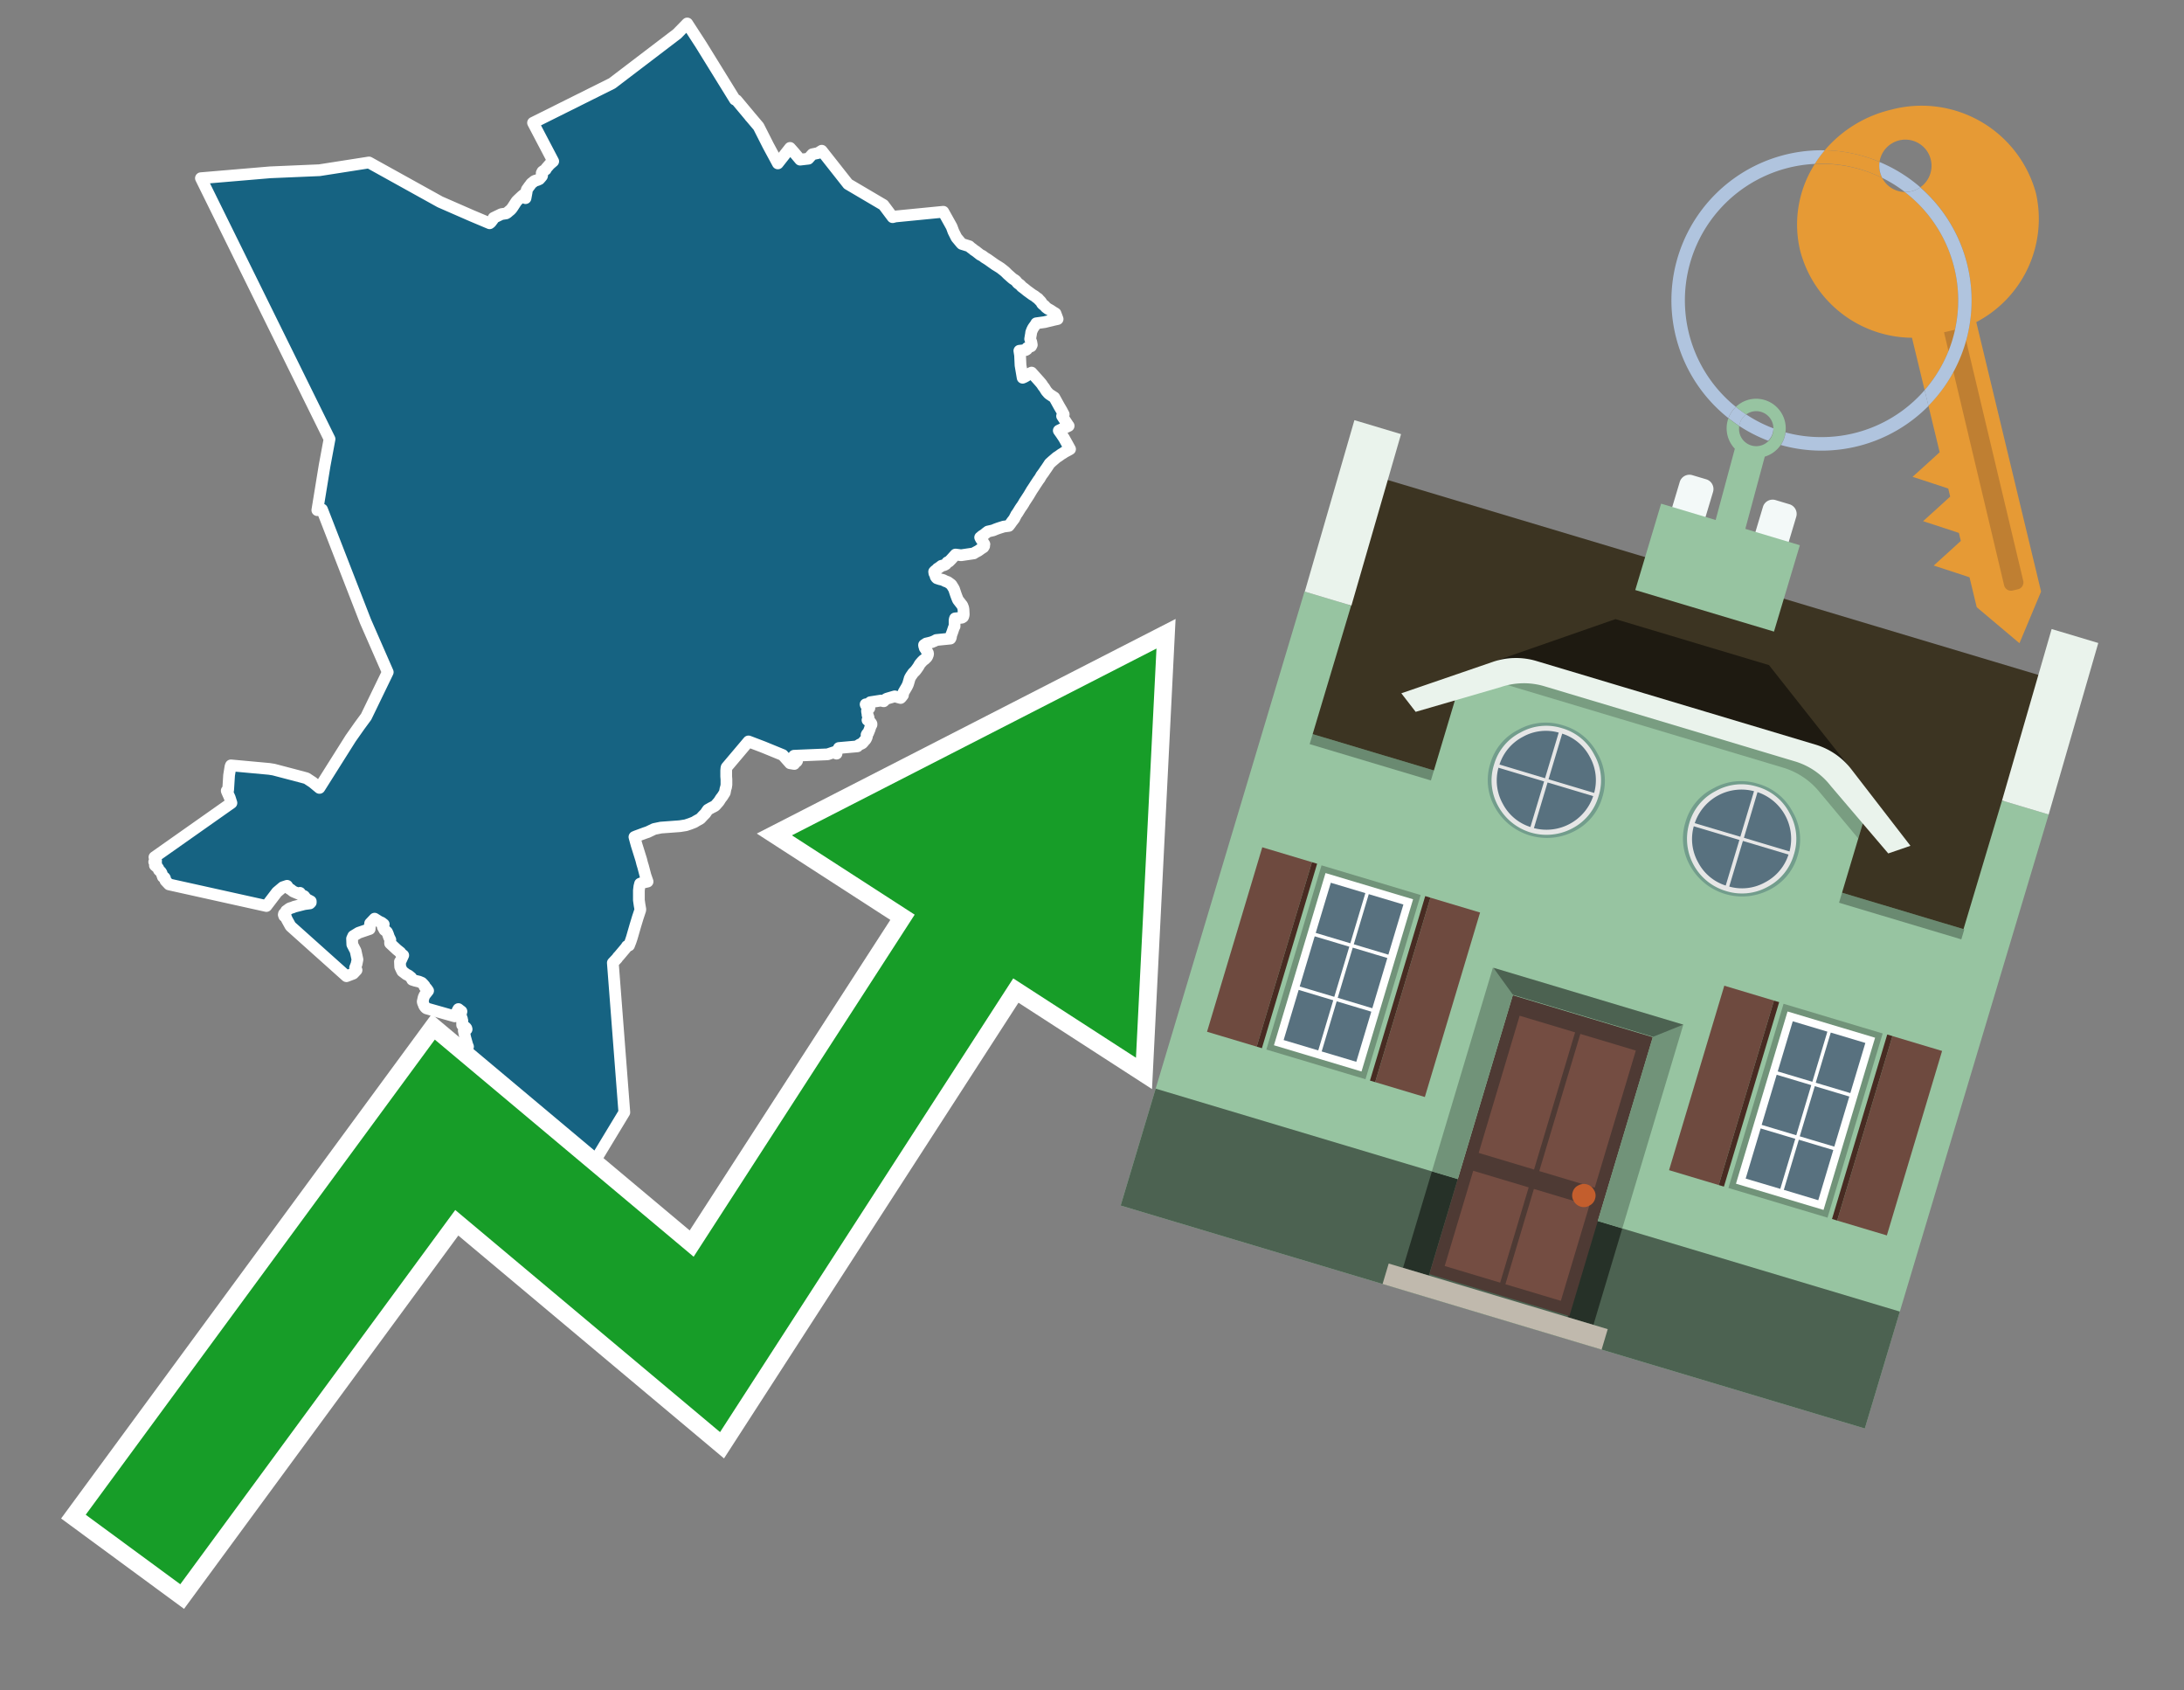 <svg id="Text" xmlns="http://www.w3.org/2000/svg" width="93.05" height="72" viewBox="0 0 93.05 72"><rect x="0" y="0" width="93.05" height="72" fill="#808080" stroke="none"/><polygon points="8.56,7.59 11.51,7.34 13.61,7.25 15.72,6.92 18.75,8.6 20.1,9.19 20.86,9.51 20.91,9.47 20.94,9.43 21,9.35 21.02,9.32 21.03,9.28 21.36,9.12 21.56,9.09 21.61,9.06 21.69,8.99 21.74,8.95 21.78,8.91 21.82,8.86 21.86,8.8 21.97,8.63 22.01,8.57 22.07,8.51 22.23,8.36 22.29,8.31 22.33,8.28 22.37,8.41 22.39,8.44 22.44,8.17 22.44,8.09 22.46,8.05 22.49,8.02 22.51,7.99 22.54,7.94 22.57,7.91 22.59,7.88 22.64,7.81 22.71,7.76 22.74,7.73 22.79,7.7 22.89,7.67 22.98,7.63 23.05,7.55 23.09,7.5 23.1,7.47 23.1,7.4 23.08,7.37 23.11,7.31 23.15,7.28 23.25,7.22 23.26,7.19 23.28,7.16 23.42,7 23.57,6.87 22.71,5.23 26.08,3.55 28.85,1.44 29.28,1 29.87,1.91 31.31,4.24 31.38,4.27 31.94,4.94 31.96,4.97 31.99,5 32.32,5.39 32.73,6.2 33.14,6.96 33.66,6.3 33.82,6.48 34.09,6.8 34.44,6.76 34.52,6.67 34.61,6.57 34.85,6.52 35.01,6.42 36.13,7.84 37.64,8.73 38.03,9.25 38.15,9.22 40.19,9.02 40.53,9.63 40.55,9.67 40.62,9.86 40.65,9.92 40.75,10.12 40.8,10.18 40.85,10.24 40.95,10.36 40.98,10.39 41.11,10.43 41.3,10.49 41.35,10.54 41.46,10.62 41.49,10.65 41.57,10.7 41.76,10.85 41.86,10.9 41.95,10.97 42.08,11.05 42.39,11.27 42.52,11.35 42.63,11.42 42.82,11.57 42.93,11.68 43.11,11.84 43.16,11.88 43.27,11.95 43.36,12.06 43.47,12.14 43.53,12.21 43.65,12.3 43.76,12.39 43.87,12.47 43.98,12.55 44.08,12.61 44.18,12.69 44.23,12.72 44.27,12.77 44.35,12.85 44.39,12.92 44.41,12.95 44.51,13.03 44.56,13.09 44.64,13.15 44.75,13.21 44.87,13.29 44.97,13.35 45.06,13.59 44.92,13.62 44.67,13.68 44.51,13.72 44.15,13.77 44.13,13.81 44.08,13.88 44.05,13.92 44.01,13.98 43.97,14.06 43.96,14.09 43.94,14.14 43.93,14.18 43.93,14.21 43.92,14.26 43.9,14.38 43.89,14.44 43.94,14.57 43.96,14.69 43.93,14.75 43.84,14.78 43.76,14.82 43.77,14.85 43.75,14.88 43.7,14.91 43.43,14.94 43.46,15.13 43.48,15.56 43.49,15.62 43.57,16.09 43.64,16.06 43.73,16.01 43.8,15.95 43.87,15.91 43.95,15.87 44.29,16.25 44.35,16.32 44.39,16.37 44.44,16.45 44.49,16.51 44.57,16.64 44.6,16.68 44.63,16.71 44.66,16.75 44.72,16.8 44.92,16.93 45.13,17.31 45.23,17.48 45.32,17.65 45.25,17.72 45.5,18.1 45.53,18.14 45.11,18.34 45.21,18.48 45.31,18.63 45.33,18.66 45.47,18.91 45.59,19.13 45.52,19.17 45.35,19.26 45.31,19.29 45.21,19.35 45.1,19.43 45.02,19.48 44.95,19.54 44.88,19.6 44.81,19.66 44.78,19.69 44.72,19.74 44.69,19.79 44.63,19.88 44.57,19.97 44.54,20.01 44.46,20.13 44.37,20.25 44.29,20.39 44.25,20.44 44.11,20.65 44.06,20.73 44.04,20.76 43.96,20.88 43.83,21.1 43.64,21.39 43.62,21.43 43.57,21.51 43.53,21.57 43.5,21.61 43.46,21.67 43.35,21.85 43.29,21.93 43.28,21.96 43.24,22.03 43.22,22.08 43.16,22.16 43.12,22.21 43.07,22.28 43.05,22.31 42.98,22.4 42.76,22.43 42.54,22.5 42.43,22.54 42.31,22.59 42.09,22.64 42.01,22.7 41.94,22.76 41.83,22.83 41.8,22.86 41.76,22.89 41.79,22.95 41.83,23.01 41.94,23.18 41.91,23.22 41.93,23.26 41.9,23.31 41.82,23.36 41.68,23.46 41.53,23.54 41.49,23.57 40.95,23.65 40.71,23.62 40.52,23.83 40.47,23.88 40.43,23.92 40.36,23.95 40.3,24.03 40.23,24.07 40.11,24.1 40.06,24.14 39.99,24.19 39.94,24.22 39.91,24.26 39.84,24.31 39.8,24.35 39.81,24.42 39.84,24.45 39.86,24.48 39.86,24.55 39.88,24.59 39.92,24.63 40.04,24.67 40.17,24.7 40.29,24.76 40.38,24.79 40.49,24.87 40.53,24.9 40.55,24.93 40.63,25.06 40.65,25.1 40.69,25.22 40.72,25.31 40.76,25.42 40.8,25.52 40.82,25.56 40.96,25.74 41,25.79 41.04,25.9 41.05,25.97 41.06,26.17 41.05,26.23 41.03,26.28 40.98,26.31 40.69,26.34 40.68,26.37 40.67,26.42 40.67,26.54 40.67,26.57 40.67,26.64 40.67,26.68 40.64,26.73 40.62,26.79 40.58,26.91 40.55,26.99 40.53,27.04 40.52,27.1 40.51,27.16 40.49,27.2 39.89,27.26 39.82,27.3 39.7,27.35 39.59,27.38 39.46,27.41 39.37,27.47 39.37,27.5 39.39,27.56 39.4,27.6 39.44,27.65 39.47,27.71 39.51,27.77 39.53,27.8 39.54,27.83 39.54,27.87 39.53,27.9 39.51,27.95 39.49,27.99 39.46,28.02 39.4,28.08 39.34,28.12 39.28,28.18 39.21,28.26 39.18,28.3 39.13,28.39 39.06,28.49 39,28.57 38.9,28.67 38.86,28.73 38.81,28.8 38.76,28.89 38.74,28.96 38.72,29.03 38.69,29.13 38.67,29.18 38.63,29.26 38.57,29.36 38.54,29.41 38.5,29.48 38.48,29.53 38.47,29.61 38.4,29.7 38.37,29.73 38.12,29.66 37.78,29.76 37.73,29.79 37.65,29.87 37.53,29.84 37.08,29.91 37.09,29.94 37.08,29.97 36.88,30 36.89,30.03 37.03,30.11 37.04,30.16 36.98,30.2 36.96,30.23 36.94,30.27 36.94,30.3 36.95,30.36 36.96,30.41 36.96,30.45 36.98,30.49 37.01,30.58 37.01,30.61 36.98,30.64 36.96,30.67 37,30.7 37.06,30.74 37.1,30.78 37.13,30.83 37.13,30.87 37.09,30.94 37.05,31.07 37,31.19 36.99,31.22 36.94,31.26 36.92,31.3 36.94,31.33 36.94,31.36 36.93,31.39 36.92,31.42 36.88,31.5 36.83,31.55 36.78,31.61 36.76,31.64 36.72,31.67 36.63,31.71 36.55,31.76 36.53,31.79 35.74,31.86 35.73,31.91 35.7,31.95 35.65,31.98 35.64,32.06 35.64,32.1 35.56,32.03 35.26,32.13 33.83,32.19 33.81,32.22 33.81,32.25 33.81,32.28 33.82,32.31 33.94,32.34 33.96,32.38 33.96,32.41 33.94,32.44 33.87,32.48 33.84,32.54 33.66,32.51 33.35,32.16 32.52,31.82 31.89,31.58 30.96,32.68 30.95,32.71 30.94,32.82 30.94,32.88 30.94,32.95 30.94,33.07 30.95,33.2 30.95,33.28 30.95,33.38 30.95,33.44 30.94,33.47 30.94,33.51 30.91,33.6 30.88,33.76 30.78,33.92 30.71,34.01 30.66,34.09 30.62,34.15 30.55,34.23 30.47,34.32 30.42,34.35 30.3,34.41 30.16,34.49 30.13,34.53 30.05,34.65 30,34.7 29.95,34.75 29.84,34.87 29.66,34.97 29.58,35.02 29.4,35.09 29.22,35.15 28.97,35.19 28.57,35.22 28.16,35.25 27.87,35.31 27.6,35.44 27.48,35.48 27.1,35.62 27.03,35.65 27.12,35.98 27.27,36.46 27.32,36.62 27.36,36.78 27.4,36.91 27.5,37.29 27.59,37.55 27.37,37.6 27.27,37.64 27.24,37.76 27.22,37.93 27.22,38.14 27.22,38.25 27.22,38.34 27.25,38.55 27.28,38.72 27.28,38.76 27.17,39.09 27.14,39.19 27.07,39.42 26.92,39.94 26.87,40.09 26.8,40.27 26.71,40.3 26.68,40.35 26.64,40.4 26.37,40.72 26.33,40.76 26.29,40.82 26.11,41.01 26.6,47.38 24.41,51 18.52,50.33 14.22,49.57 14.48,49.51 14.7,49.47 14.87,49.44 15.02,49.4 15.13,49.37 16.2,49.33 16.33,49.25 16.39,49.21 16.44,49.17 16.64,49.12 16.7,49.05 16.72,48.99 16.73,48.96 16.74,48.92 16.76,48.8 16.79,48.76 16.84,48.71 16.88,48.65 16.92,48.55 16.93,48.5 16.95,48.44 16.98,48.36 16.96,48.31 16.95,48.26 16.95,48.22 16.92,48.18 16.79,48.02 16.8,47.97 16.85,47.85 16.92,47.81 16.93,47.75 16.95,47.72 16.97,47.68 17.03,47.62 17.11,47.65 17.21,47.58 17.53,47.51 17.61,47.54 18.41,47.48 18.51,47.43 18.51,47.34 18.6,47.3 18.61,47.26 18.62,47.23 18.7,47.19 18.69,47.1 18.72,47.06 18.76,47.01 18.8,46.95 18.99,46.78 19.1,46.74 19.15,46.69 19.2,46.62 19.26,46.54 19.29,46.51 19.33,46.48 19.42,46.38 19.47,46.29 19.48,46.23 19.52,46.2 19.72,46.15 19.76,46.11 19.85,45.89 19.87,45.82 19.89,45.73 19.9,45.67 19.84,45.63 19.78,45.56 19.72,45.53 19.73,45.5 19.74,45.46 19.75,45.42 19.76,45.39 19.79,45.29 19.82,45.16 19.83,45.1 19.84,45.07 19.85,44.97 19.87,44.85 19.94,44.58 19.91,44.51 19.82,44.19 19.8,44.09 19.76,43.9 19.88,43.84 19.87,43.8 19.84,43.76 19.69,43.66 19.69,43.54 19.7,43.48 19.69,43.45 19.68,43.39 19.65,43.32 19.63,43.21 19.63,43.16 19.65,43.12 19.66,43.08 19.58,43.02 19.53,42.98 19.49,43.05 19.42,43.25 19.37,43.29 18.17,42.95 18.13,42.92 18.07,42.84 18.05,42.78 18.02,42.71 18.01,42.66 18.05,42.48 18.09,42.39 18.24,42.2 18.17,42.1 18.09,42.03 18.09,41.99 18.03,41.92 17.97,41.86 17.85,41.81 17.68,41.77 17.56,41.73 17.52,41.64 17.41,41.55 17.31,41.5 17.18,41.4 17.14,41.37 17.1,41.29 17.05,41.18 17.04,40.96 17.07,40.93 17.18,40.69 17.14,40.66 17.08,40.63 17.06,40.57 16.91,40.45 16.62,40.18 16.62,40.13 16.63,40.03 16.57,39.91 16.54,39.82 16.53,39.79 16.49,39.7 16.46,39.67 16.42,39.64 16.38,39.61 16.31,39.48 16.35,39.37 16.26,39.3 16.15,39.25 15.96,39.13 15.77,39.33 15.75,39.54 15.75,39.57 15.28,39.73 15.05,39.87 15,39.98 15.01,40.23 15.15,40.5 15.23,40.87 15.19,41.07 15.17,41.12 15.13,41.22 15.19,41.32 15.05,41.47 14.76,41.58 12.38,39.45 12.22,39.16 12.18,39.06 12.11,39.02 12.09,38.96 12.1,38.92 12.18,38.85 12.19,38.8 12.34,38.69 12.47,38.65 12.54,38.62 12.97,38.51 13.2,38.48 13.24,38.44 13.24,38.39 13.05,38.29 12.99,38.21 12.96,38.17 12.83,38.11 12.78,38.03 12.75,38.08 12.49,37.97 12.39,37.89 12.32,37.85 12.29,37.82 12.23,37.73 12.05,37.79 11.8,38 11.35,38.59 7.2,37.67 7.05,37.51 7.04,37.48 7.03,37.41 7.01,37.38 6.94,37.35 6.88,37.18 6.84,37.12 6.8,37.09 6.77,37.06 6.74,36.98 6.6,36.86 6.66,36.82 6.57,36.71 6.65,36.67 6.6,36.58 6.6,36.54 6.58,36.51 9.86,34.2 9.79,33.98 9.67,33.71 9.66,33.68 9.72,33.65 9.76,33.02 9.82,32.65 9.84,32.6 11.47,32.75 11.66,32.78 12.88,33.1 13.06,33.15 13.32,33.32 13.61,33.56 14.94,31.45 15.32,30.91 15.6,30.53 16.52,28.63 15.57,26.46 13.72,21.7 13.52,21.73 13.83,19.83 14.04,18.7 " fill="#166382" stroke="#fff" stroke-linejoin="round" stroke-width="0.5"/><polygon points="49.272 27.624 33.741 35.58 38.97 38.959 29.553 53.529 18.525 44.281 3.652 64.518 7.681 67.479 19.396 51.538 30.678 60.999 43.169 41.673 48.398 45.053 49.272 27.624" fill="none" stroke="#fff" stroke-miterlimit="10" stroke-width="1.5"/><polygon points="49.272 27.624 33.741 35.58 38.97 38.959 29.553 53.529 18.525 44.281 3.652 64.518 7.681 67.479 19.396 51.538 30.678 60.999 43.169 41.673 48.398 45.053 49.272 27.624" fill="#179d28"/><path d="M80.19,7.577a1.16,1.16,0,0,1-.094-.251,1.114,1.114,0,0,1-.018-.429A6.367,6.367,0,0,0,77.743,6.4a5.269,5.269,0,0,0-.423.577c.1,0,.192-.007.288-.007A5.794,5.794,0,0,1,80.19,7.577Z" fill="#e69a35"/><path d="M77.608,6.4A6.394,6.394,0,0,0,73.64,17.81a1.26,1.26,0,0,1,.317-.48A5.821,5.821,0,0,1,77.32,6.981a5.269,5.269,0,0,1,.423-.577Z" fill="#b0c4de"/><path d="M84.2,13.72a4.962,4.962,0,0,0,2.545-5.48,5.047,5.047,0,0,0-6.179-3.566A5.322,5.322,0,0,0,77.743,6.4a6.367,6.367,0,0,1,2.335.493,1.114,1.114,0,1,1,1.736,1.084,6.392,6.392,0,0,1,.347,9.3l.479,1.985-.438.4-.716.648.92.3.6.2.082.341-.438.4-.716.648.92.3.605.2.082.341-.438.4-.716.649.92.3.605.2.307,1.274,1.821,1.534.921-2.2Z" fill="#e69a35"/><path d="M81.154,8.179a1.115,1.115,0,0,1-.964-.6,5.794,5.794,0,0,0-2.582-.6c-.1,0-.192,0-.288.007a4.783,4.783,0,0,0-.625,3.685,4.962,4.962,0,0,0,4.765,3.715L82,16.617a5.82,5.82,0,0,0-.846-8.438Z" fill="#e69a35"/><path d="M74.1,18.142a6.386,6.386,0,0,0,1.232.63.73.73,0,0,0,.224-.527h0a5.783,5.783,0,0,1-1.159-.593A.733.733,0,0,0,74.1,18.142Z" fill="#b0c4de"/><path d="M74.4,17.652q-.228-.152-.44-.322a1.26,1.26,0,0,0-.317.48c.148.117.3.228.46.332A.733.733,0,0,1,74.4,17.652Z" fill="#b0c4de"/><path d="M74.824,16.984a1.257,1.257,0,0,0-.867.346c.141.114.288.222.44.322a.731.731,0,0,1,1.159.593h0a.732.732,0,1,1-1.463,0,.7.7,0,0,1,.007-.1c-.158-.1-.312-.215-.46-.332a1.258,1.258,0,0,0,.273,1.3l-.979,3.635,1.275.341.98-3.639a1.266,1.266,0,0,0,.681-.5,1.249,1.249,0,0,0,.2-.538,1.328,1.328,0,0,0,.012-.168A1.262,1.262,0,0,0,74.824,16.984Z" fill="#97c4a1"/><path d="M85.974,25.1l-.226.053a.3.3,0,0,1-.362-.223l-2.56-10.777.81-.193L86.2,24.736A.3.3,0,0,1,85.974,25.1Z" fill="#bf7f32"/><path d="M80.1,7.326a1.16,1.16,0,0,0,.094.251,5.833,5.833,0,0,1,.964.6,1.137,1.137,0,0,0,.287-.031,1.108,1.108,0,0,0,.373-.167A6.371,6.371,0,0,0,80.078,6.9,1.114,1.114,0,0,0,80.1,7.326Z" fill="#b0c4de"/><path d="M77.608,18.618a5.836,5.836,0,0,1-1.534-.2,1.24,1.24,0,0,1-.2.537,6.4,6.4,0,0,0,6.291-1.666L82,16.617A5.807,5.807,0,0,1,77.608,18.618Z" fill="#b0c4de"/><path d="M81.814,7.981a1.108,1.108,0,0,1-.373.167,1.137,1.137,0,0,1-.287.031A5.82,5.82,0,0,1,82,16.617l.161.667a6.392,6.392,0,0,0-.347-9.3Z" fill="#b0c4de"/><polygon points="83.79 39.753 55.78 31.364 58.988 20.404 86.964 28.783 83.79 39.753 83.79 39.753" fill="#3c3422" fill-rule="evenodd"/><polygon points="81.705 53.32 87.284 34.692 85.297 34.097 83.656 39.575 55.926 31.269 57.567 25.791 55.579 25.196 47.746 51.348 79.451 60.844 81.705 53.32" fill="#97c4a1" fill-rule="evenodd"/><rect x="69.522" y="21.148" width="0.444" height="28.983" transform="translate(15.592 92.226) rotate(-73.326)" opacity="0.3"/><polygon points="87.284 34.692 85.297 34.097 87.411 26.793 89.398 27.388 87.284 34.692 87.284 34.692" fill="#eaf3ec" fill-rule="evenodd"/><polygon points="57.578 25.794 55.591 25.199 57.705 17.896 59.692 18.491 57.578 25.794 57.578 25.794" fill="#eaf3ec" fill-rule="evenodd"/><polygon points="79.451 60.844 80.943 55.865 49.238 46.369 47.747 51.348 79.451 60.844 79.451 60.844" fill="#4c6251" fill-rule="evenodd"/><path d="M71.566,20.528l-.522,1.743,1.418.425.523-1.744a.432.432,0,0,0-.289-.536l-.593-.177A.431.431,0,0,0,71.566,20.528Z" fill="#f3f9f8" fill-rule="evenodd"/><path d="M75.111,21.589l-.522,1.743,1.418.425.522-1.743a.43.43,0,0,0-.289-.536l-.593-.178A.43.43,0,0,0,75.111,21.589Z" fill="#f3f9f8" fill-rule="evenodd"/><polygon points="75.368 28.329 68.829 26.37 63.807 28.121 78.733 32.591 75.368 28.329" fill="#1e1a11"/><polygon points="78.248 32.422 64.442 28.287 62.236 28.998 60.064 36.247 77.453 41.455 79.651 34.116 78.248 32.422" fill="#97c4a1"/><path d="M77.74,32.516S65.088,28.725,65,28.7l-.938.43,11.892,3.562a3.175,3.175,0,0,1,1.532,1l1.685,2.02.327-1.09Z" fill-rule="evenodd" opacity="0.2"/><path d="M77.35,31.716,65.458,28.154a3.041,3.041,0,0,0-1.854.037l-3.9,1.339.611.79,3.626-1.054a3.045,3.045,0,0,1,1.855-.037l10.673,3.2A3.028,3.028,0,0,1,78,33.477l2.45,2.874.945-.325-2.518-3.26A3.036,3.036,0,0,0,77.35,31.716Z" fill="#eaf3ec"/><polygon points="76.683 23.223 70.773 21.453 69.671 25.132 75.581 26.902 76.683 23.223 76.683 23.223" fill="#97c4a1" fill-rule="evenodd"/><g id="Symbol_9_0_Layer2_0_MEMBER_8_MEMBER_21_MEMBER_0_FILL" data-name="Symbol 9 0 Layer2 0 MEMBER 8 MEMBER 21 MEMBER 0 FILL"><path d="M66.584,30.892a2.39,2.39,0,0,0-1.891.189,2.317,2.317,0,0,0-1.2,1.448A2.345,2.345,0,0,0,63.7,34.4a2.528,2.528,0,0,0,3.367,1.008,2.339,2.339,0,0,0,1.2-1.447,2.313,2.313,0,0,0-.208-1.87A2.394,2.394,0,0,0,66.584,30.892Z" fill="#729d8c"/></g><g id="Symbol_9_0_Layer2_0_MEMBER_8_MEMBER_21_MEMBER_1_FILL" data-name="Symbol 9 0 Layer2 0 MEMBER 8 MEMBER 21 MEMBER 1 FILL"><path d="M66.547,31.016a2.241,2.241,0,0,0-1.769.185,2.213,2.213,0,0,0-1.127,1.376,2.239,2.239,0,0,0,.185,1.768,2.341,2.341,0,0,0,3.145.942,2.234,2.234,0,0,0,1.126-1.376,2.207,2.207,0,0,0-.185-1.768A2.237,2.237,0,0,0,66.547,31.016Z" fill="#e6e6e6"/></g><g id="Symbol_9_0_Layer2_0_MEMBER_8_MEMBER_21_MEMBER_2_MEMBER_0_FILL" data-name="Symbol 9 0 Layer2 0 MEMBER 8 MEMBER 21 MEMBER 2 MEMBER 0 FILL"><path d="M65.787,33.284,63.843,32.7a2.036,2.036,0,0,0,.186,1.539,2.015,2.015,0,0,0,1.175.986Z" fill="#58717f"/></g><g id="Symbol_9_0_Layer2_0_MEMBER_8_MEMBER_21_MEMBER_2_MEMBER_1_FILL" data-name="Symbol 9 0 Layer2 0 MEMBER 8 MEMBER 21 MEMBER 2 MEMBER 1 FILL"><path d="M65.827,33.148l.582-1.944a2.01,2.01,0,0,0-1.523.178,2.037,2.037,0,0,0-1,1.183Z" fill="#58717f"/></g><g id="Symbol_9_0_Layer2_0_MEMBER_8_MEMBER_21_MEMBER_2_MEMBER_2_FILL" data-name="Symbol 9 0 Layer2 0 MEMBER 8 MEMBER 21 MEMBER 2 MEMBER 2 FILL"><path d="M67.878,33.91l-1.943-.582-.582,1.944a2.1,2.1,0,0,0,2.525-1.362Z" fill="#58717f"/></g><g id="Symbol_9_0_Layer2_0_MEMBER_8_MEMBER_21_MEMBER_2_MEMBER_3_FILL" data-name="Symbol 9 0 Layer2 0 MEMBER 8 MEMBER 21 MEMBER 2 MEMBER 3 FILL"><path d="M66.558,31.249l-.582,1.943,1.943.582a2.031,2.031,0,0,0-.186-1.539A2.009,2.009,0,0,0,66.558,31.249Z" fill="#58717f"/></g><g id="Symbol_9_0_Layer2_0_MEMBER_8_MEMBER_21_MEMBER_0_FILL-2" data-name="Symbol 9 0 Layer2 0 MEMBER 8 MEMBER 21 MEMBER 0 FILL"><path d="M74.9,33.384a2.4,2.4,0,0,0-1.891.189,2.316,2.316,0,0,0-1.2,1.448,2.341,2.341,0,0,0,.209,1.87A2.527,2.527,0,0,0,75.387,37.9a2.345,2.345,0,0,0,1.2-1.447,2.314,2.314,0,0,0-.209-1.87A2.389,2.389,0,0,0,74.9,33.384Z" fill="#729d8c"/></g><g id="Symbol_9_0_Layer2_0_MEMBER_8_MEMBER_21_MEMBER_1_FILL-2" data-name="Symbol 9 0 Layer2 0 MEMBER 8 MEMBER 21 MEMBER 1 FILL"><path d="M74.867,33.508a2.239,2.239,0,0,0-1.768.185,2.21,2.21,0,0,0-1.127,1.376,2.316,2.316,0,0,0,1.564,2.883,2.261,2.261,0,0,0,1.765-.173A2.237,2.237,0,0,0,76.428,36.4a2.209,2.209,0,0,0-.185-1.769A2.239,2.239,0,0,0,74.867,33.508Z" fill="#e6e6e6"/></g><g id="Symbol_9_0_Layer2_0_MEMBER_8_MEMBER_21_MEMBER_2_MEMBER_0_FILL-2" data-name="Symbol 9 0 Layer2 0 MEMBER 8 MEMBER 21 MEMBER 2 MEMBER 0 FILL"><path d="M74.107,35.776l-1.943-.582a2.031,2.031,0,0,0,.186,1.539,2.009,2.009,0,0,0,1.175.986Z" fill="#58717f"/></g><g id="Symbol_9_0_Layer2_0_MEMBER_8_MEMBER_21_MEMBER_2_MEMBER_1_FILL-2" data-name="Symbol 9 0 Layer2 0 MEMBER 8 MEMBER 21 MEMBER 2 MEMBER 1 FILL"><path d="M74.148,35.64,74.73,33.7a2.1,2.1,0,0,0-2.525,1.362Z" fill="#58717f"/></g><g id="Symbol_9_0_Layer2_0_MEMBER_8_MEMBER_21_MEMBER_2_MEMBER_2_FILL-2" data-name="Symbol 9 0 Layer2 0 MEMBER 8 MEMBER 21 MEMBER 2 MEMBER 2 FILL"><path d="M76.2,36.4l-1.943-.582-.582,1.944a2.015,2.015,0,0,0,1.523-.178A2.036,2.036,0,0,0,76.2,36.4Z" fill="#58717f"/></g><g id="Symbol_9_0_Layer2_0_MEMBER_8_MEMBER_21_MEMBER_2_MEMBER_3_FILL-2" data-name="Symbol 9 0 Layer2 0 MEMBER 8 MEMBER 21 MEMBER 2 MEMBER 3 FILL"><path d="M74.879,33.741,74.3,35.684l1.943.582a2.1,2.1,0,0,0-1.361-2.525Z" fill="#58717f"/></g><polygon points="51.426 43.946 53.542 44.58 55.896 36.723 53.78 36.089 51.426 43.946 51.426 43.946" fill="#6e4a3f" fill-rule="evenodd"/><polygon points="53.542 44.58 53.764 44.647 56.117 36.789 55.896 36.723 53.542 44.58 53.542 44.58" fill="#482b22" fill-rule="evenodd"/><polygon points="60.706 46.726 58.59 46.092 60.943 38.235 63.059 38.868 60.706 46.726 60.706 46.726" fill="#6e4a3f" fill-rule="evenodd"/><polygon points="58.59 46.092 58.368 46.026 60.722 38.168 60.943 38.235 58.59 46.092 58.59 46.092" fill="#482b22" fill-rule="evenodd"/><rect x="53.146" y="39.209" width="8.19" height="4.408" transform="translate(1.145 84.365) rotate(-73.326)" fill="#719379"/><polygon points="60.205 38.304 56.474 37.187 54.277 44.522 58.008 45.639 60.205 38.304 60.205 38.304" fill="#fff" fill-rule="evenodd"/><path d="M59.792,38.527l-.64,2.136-1.474-.442.639-2.135,1.475.441Zm-1.621-.485-.64,2.136-1.474-.442L56.7,37.6l1.474.442Zm-2.158,1.84,1.475.441-.64,2.136-1.474-.441.639-2.136Zm-.683,2.282,1.474.441-.639,2.136L54.69,44.3l.64-2.135Zm.981,2.621.639-2.136,1.475.442-.64,2.135-1.474-.441Zm2.158-1.84L56.994,42.5l.64-2.136,1.474.442-.639,2.136Z" fill="#58717f" fill-rule="evenodd"/><polygon points="80.39 52.621 78.274 51.988 80.628 44.13 82.743 44.764 80.39 52.621 80.39 52.621" fill="#6e4a3f" fill-rule="evenodd"/><polygon points="78.274 51.988 78.053 51.921 80.406 44.064 80.628 44.13 78.274 51.988 78.274 51.988" fill="#482b22" fill-rule="evenodd"/><polygon points="71.111 49.842 73.227 50.476 75.58 42.619 73.464 41.985 71.111 49.842 71.111 49.842" fill="#6e4a3f" fill-rule="evenodd"/><polygon points="73.227 50.476 73.448 50.542 75.802 42.685 75.58 42.619 73.227 50.476 73.227 50.476" fill="#482b22" fill-rule="evenodd"/><rect x="72.83" y="45.105" width="8.19" height="4.408" transform="translate(9.534 107.426) rotate(-73.326)" fill="#719379"/><polygon points="76.159 43.083 79.889 44.2 77.692 51.535 73.962 50.418 76.159 43.083 76.159 43.083" fill="#fff" fill-rule="evenodd"/><path d="M76.381,43.5l1.475.442-.64,2.135-1.475-.441.64-2.136ZM78,43.981l1.474.442-.64,2.136-1.474-.442L78,43.981Zm.791,2.724-.64,2.135L76.679,48.4l.64-2.136,1.474.442Zm-.684,2.282-.639,2.135L76,50.68l.64-2.135,1.474.442Zm-2.26,1.65L74.375,50.2l.639-2.135,1.475.441-.64,2.136Zm-.791-2.724.64-2.135,1.474.441-.639,2.136-1.475-.442Z" fill="#58717f" fill-rule="evenodd"/><polygon points="67.888 56.431 69.118 52.323 68.019 51.994 66.789 56.102 67.888 56.431 67.888 56.431" fill="#263128" fill-rule="evenodd"/><polygon points="60.877 54.331 62.108 50.223 61.007 49.894 59.776 54.002 60.877 54.331 60.877 54.331" fill="#263128" fill-rule="evenodd"/><g id="Symbol_9_0_Layer2_0_MEMBER_8_MEMBER_12_MEMBER_0_FILL" data-name="Symbol 9 0 Layer2 0 MEMBER 8 MEMBER 12 MEMBER 0 FILL"><path d="M70.418,44.178l-5.965-1.786L60.9,54.27l5.964,1.786Z" fill="#4e3a34"/></g><g id="Symbol_9_0_Layer2_0_MEMBER_8_MEMBER_12_MEMBER_1_MEMBER_0_FILL" data-name="Symbol 9 0 Layer2 0 MEMBER 8 MEMBER 12 MEMBER 1 MEMBER 0 FILL"><path d="M65.358,49.815l1.75-5.843-2.363-.708L63,49.107Z" fill="#744d42"/></g><g id="Symbol_9_0_Layer2_0_MEMBER_8_MEMBER_12_MEMBER_1_MEMBER_1_FILL" data-name="Symbol 9 0 Layer2 0 MEMBER 8 MEMBER 12 MEMBER 1 MEMBER 1 FILL"><path d="M67.331,44.039l-1.75,5.842,2.364.708,1.75-5.842Z" fill="#744d42"/></g><g id="Symbol_9_0_Layer2_0_MEMBER_8_MEMBER_12_MEMBER_2_MEMBER_0_FILL" data-name="Symbol 9 0 Layer2 0 MEMBER 8 MEMBER 12 MEMBER 2 MEMBER 0 FILL"><path d="M63.915,54.633l1.215-4.058-2.363-.707-1.215,4.057Z" fill="#744d42"/></g><g id="Symbol_9_0_Layer2_0_MEMBER_8_MEMBER_12_MEMBER_2_MEMBER_1_FILL" data-name="Symbol 9 0 Layer2 0 MEMBER 8 MEMBER 12 MEMBER 2 MEMBER 1 FILL"><path d="M66.5,55.407l1.215-4.057-2.363-.708L64.138,54.7Z" fill="#744d42"/></g><g id="Symbol_9_0_Layer2_0_MEMBER_8_MEMBER_13_FILL" data-name="Symbol 9 0 Layer2 0 MEMBER 8 MEMBER 13 FILL"><path d="M67.959,51.058a.439.439,0,0,0-.045-.367.487.487,0,0,0-.669-.2.445.445,0,0,0-.239.282.457.457,0,0,0,.041.378.481.481,0,0,0,.293.242.459.459,0,0,0,.377-.042A.453.453,0,0,0,67.959,51.058Z" fill="#c35e2d"/></g><g id="Symbol_9_0_Layer2_0_MEMBER_8_MEMBER_14_FILL" data-name="Symbol 9 0 Layer2 0 MEMBER 8 MEMBER 14 FILL"><path d="M64.557,42.047l-.951-.833-2.6,8.68,1.1.329Z" fill="#719379"/></g><g id="Symbol_9_0_Layer2_0_MEMBER_8_MEMBER_15_FILL" data-name="Symbol 9 0 Layer2 0 MEMBER 8 MEMBER 15 FILL"><path d="M71.718,43.643l-1.2.19L68.072,52.01l1.046.313Z" fill="#719379"/></g><g id="Symbol_9_0_Layer2_0_MEMBER_8_MEMBER_16_FILL" data-name="Symbol 9 0 Layer2 0 MEMBER 8 MEMBER 16 FILL"><path d="M63.627,41.22l.836,1.156,5.961,1.786,1.294-.519Z" fill="#4c6251"/></g><polygon points="58.905 54.69 59.166 53.819 68.498 56.614 68.237 57.485 58.905 54.69 58.905 54.69" fill="#c0b9ad" fill-rule="evenodd"/></svg>